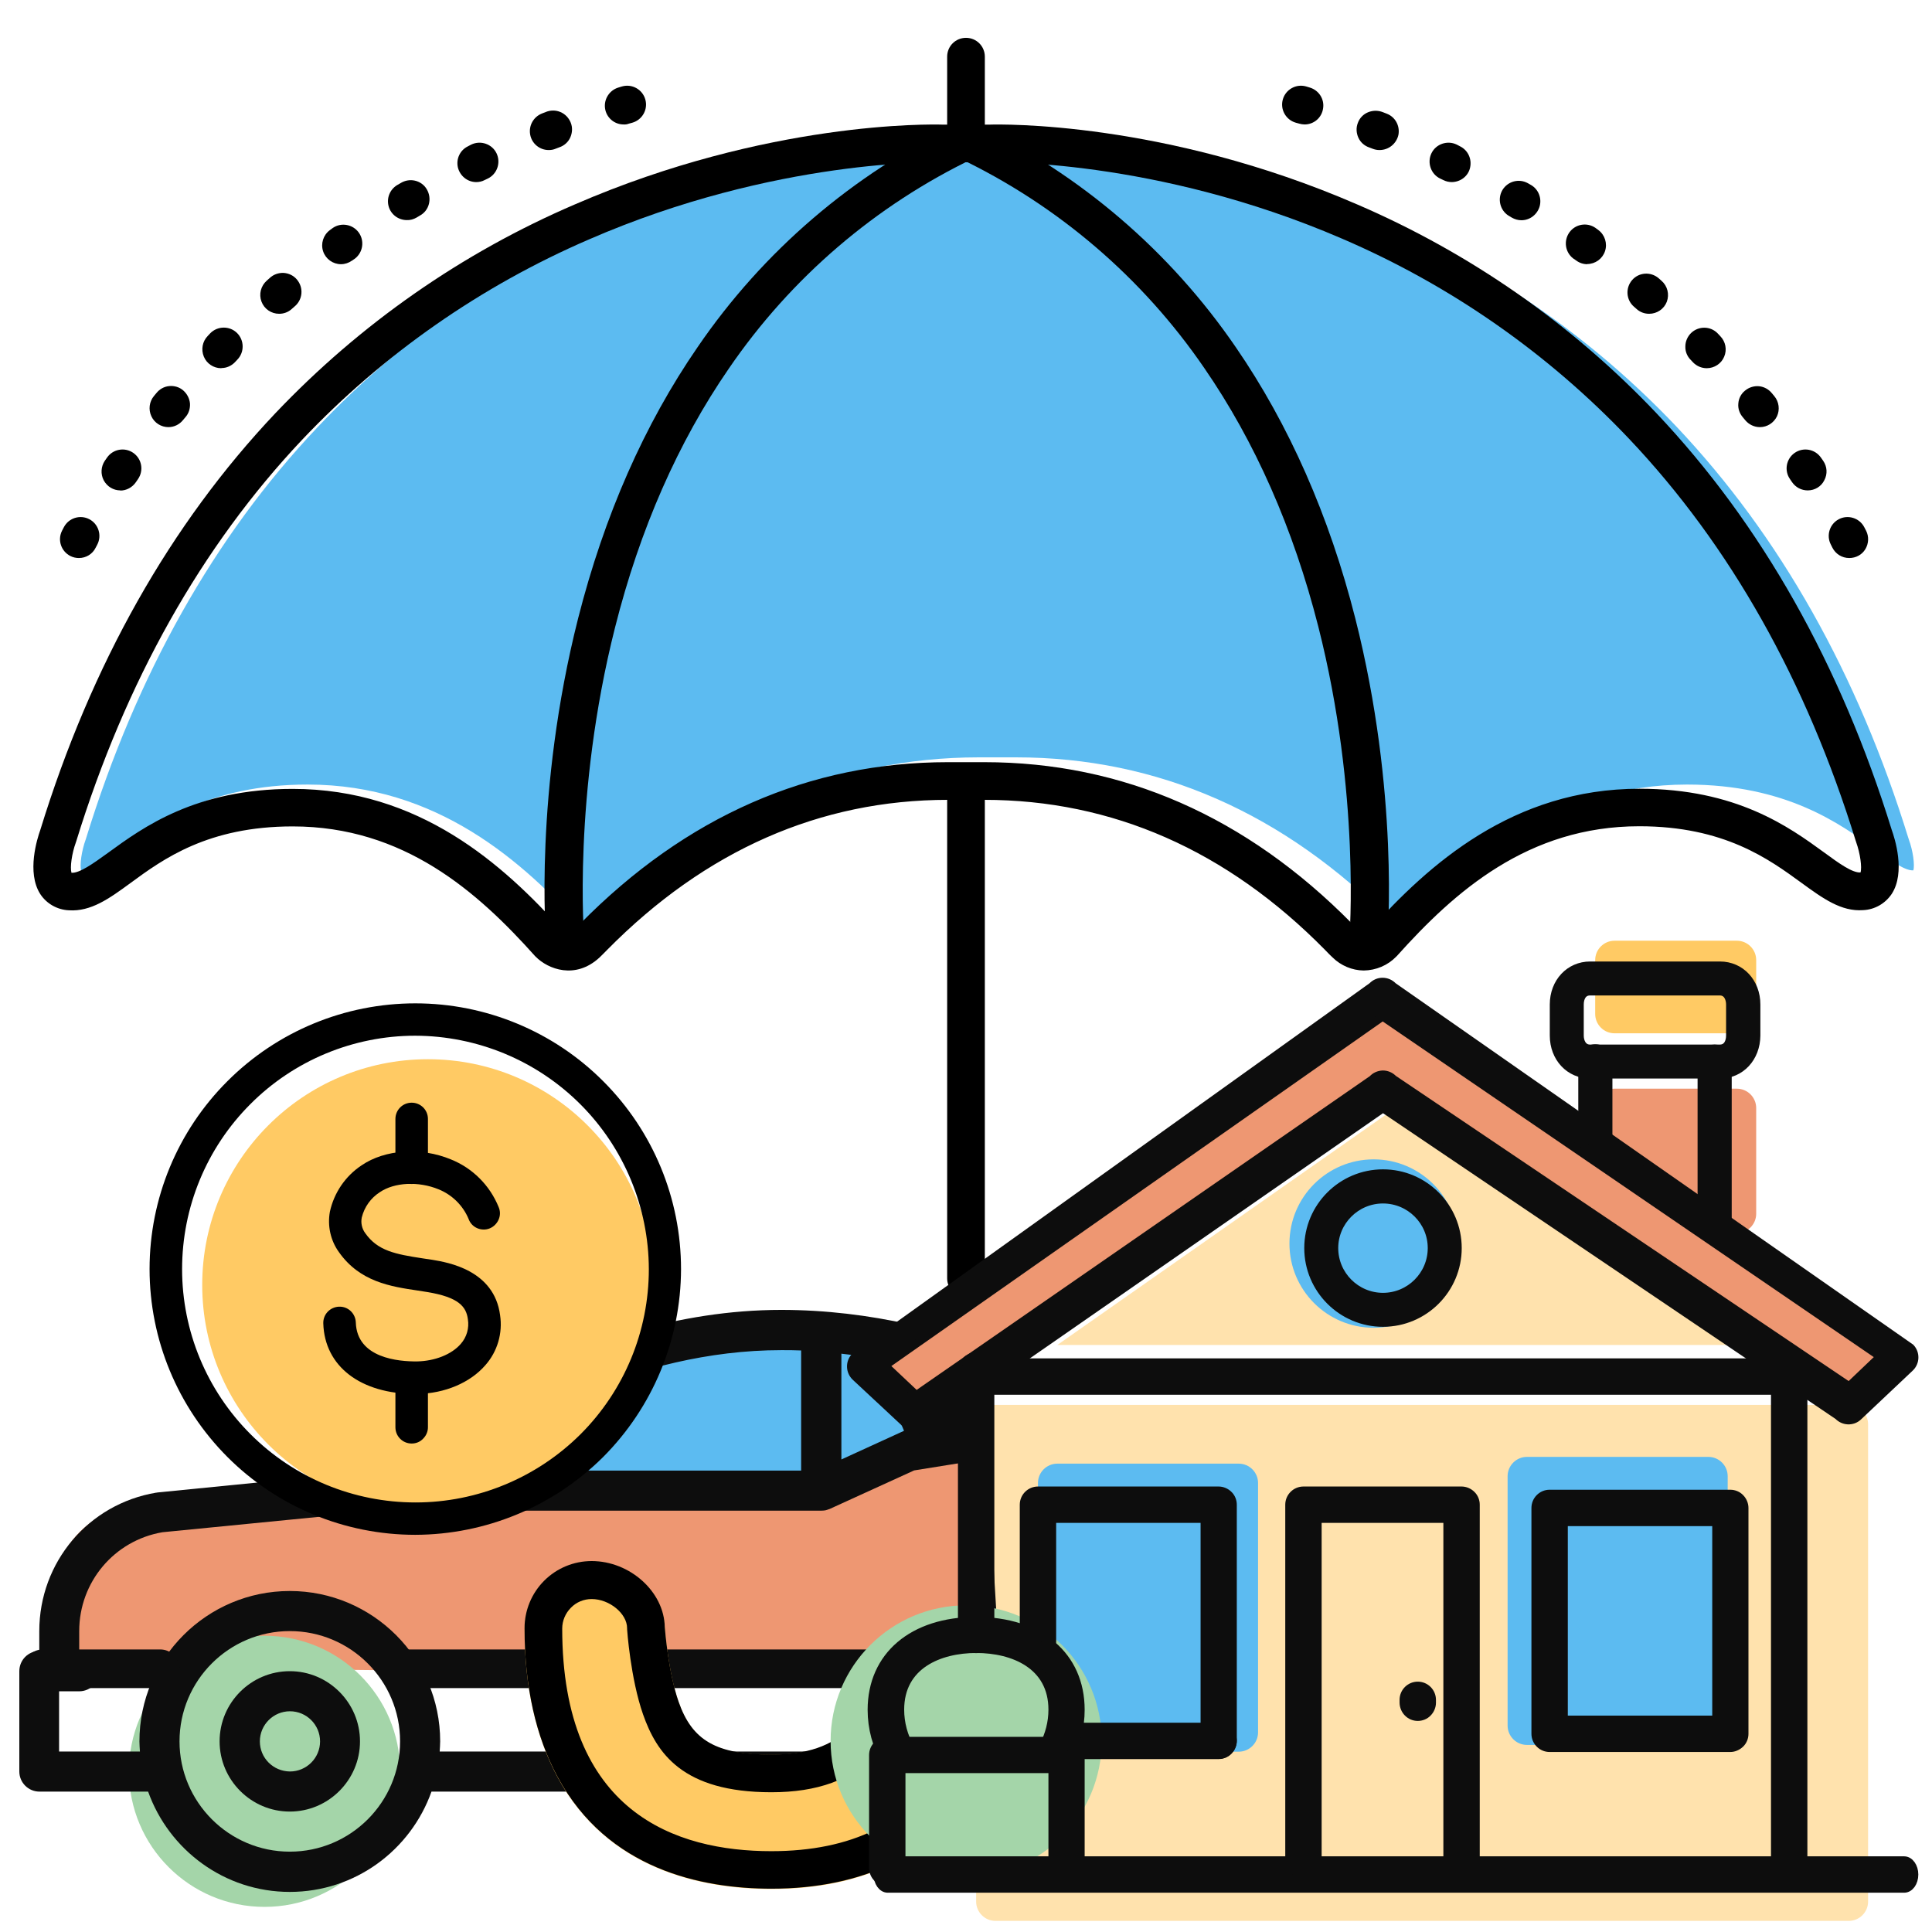 <?xml version="1.0" encoding="utf-8"?>

<svg version="1.1" id="Layer_1" xmlns="http://www.w3.org/2000/svg" xmlns:xlink="http://www.w3.org/1999/xlink" x="0px" y="0px"
	 viewBox="0 0 1200 1200" style="enable-background:new 0 0 1200 1200;" xml:space="preserve">
<style type="text/css">
	.st0{fill:#5CBBF1;}
	.st1{fill:#FFCA64;}
	.st2{fill:#EE9772;}
	.st3{fill:#FFE2AD;}
	.st4{fill:#A4D5A9;}
	.st5{fill:#0D0D0D;}
	.st6{fill:#0D0D0D;stroke:#0D0D0D;stroke-width:5;stroke-miterlimit:10;}
	.st7{fill:#0D0D0D;stroke:#0D0D0D;stroke-width:5;stroke-linecap:round;stroke-linejoin:round;stroke-miterlimit:10;}
</style>
<path class="st0" d="M607.9,470.4h23c88.1,0,166.7,34.5,233.9,102.6c1.7,1.8,3,3.1,4,4c2.6,2.4,5,2.4,7.2,0.4
	c37.7-42,91.2-90.1,171.8-90.1c61.8,0,95.2,24.4,117.4,40.5c9.6,7.1,18.1,13.1,23.2,12.8c1-3.2-0.2-12.2-2.8-19.2
	c0-0.2-0.1-0.4-0.2-0.6c-31.4-101.9-79.9-188-144.2-255.9c-51.6-54.4-113.8-97.8-182.7-127.3C739.3,86,636.1,88.9,635.1,88.9h-31.5
	c-1.5,0-105.3-2.6-224.3,49.2c-68.8,29.7-130.8,73-182.2,127.4C133,333.2,84.7,419.2,53.4,520.9l-0.2,0.6
	c-2.5,6.9-3.8,15.9-2.8,19.2c5.2,0.3,13.6-5.7,23.3-12.7c22.2-16.2,55.6-40.7,117.4-40.7c80.4,0,134,48,171.6,90
	c1,1,2.3,1.5,3.7,1.5c1.4-0.1,2.7-0.7,3.5-1.8c0.9-0.9,2.2-2.2,4-4C441.1,505,519.8,470.5,607.9,470.4L607.9,470.4z"/>
<path class="st1" d="M1078.8,641.8h-76c-6.6,0-12-5.4-12-12v-33.5c0-6.6,5.4-12,12-12h76c6.6,0,12,5.4,12,12v33.5
	C1090.8,636.4,1085.4,641.8,1078.8,641.8z"/>
<path class="st2" d="M1078.8,765.9h-76c-6.6,0-12-5.4-12-12v-65.7c0-6.6,5.4-12,12-12h76c6.6,0,12,5.4,12,12v65.7
	C1090.8,760.5,1085.4,765.9,1078.8,765.9z"/>
<polygon class="st3" points="1122.1,835.4 656.7,835.4 889.4,672.3 "/>
<path class="st3" d="M1148.3,1193.1h-530c-6.6,0-12-5.4-12-12V884.6c0-6.6,5.4-12,12-12h530c6.6,0,12,5.4,12,12v296.5
	C1160.3,1187.7,1154.9,1193.1,1148.3,1193.1z"/>
<path class="st2" d="M45.6,1034.8c-6.6,0-12-5.4-12-12L30,994.3c0-6.6,8.9-55.1,53.8-58.1l428-2.7l16.3-13.1
	c0,0,27.2-16.5,75.2-13.9c7.8,0,0.4,91.7,0.4,98.3l-32.2,31.8C571.6,1043.2,45.6,1034.8,45.6,1034.8z"/>
<circle class="st4" cx="164.3" cy="1100.2" r="84.2"/>
<path class="st0" d="M512.1,924H299.2c-9.4,0-17.1-5.4-17.1-12l-3.5-0.9c0-6.6,91.6-66.4,101-66.4l141.7-16.3
	c9.4,0,18.9,11.2,18.9,17.8l26.1,38.4C566.4,891.3,521.5,924,512.1,924z"/>
<g>
	<path class="st5" d="M546.2,851.2c-14.3-4.8,34.3-25.3,18.4-28.7c-24.9-5.5-51.6-8.9-79.3-8.9c-129.4,0-235.1,83.9-254.5,100.2
		L97.8,927c-0.2,0-0.3,0.1-0.4,0.1c-0.1,0-0.2,0-0.3,0c-42.1,7-72.7,43.2-72.7,86c0,0,0,0,0,0v12.4c-6.9,0-12.4,5.6-12.4,12.5v62.3
		c0,6.9,5.6,12.5,12.5,12.5H92c12.9,36.2,47.4,62.3,88,62.3c40.6,0,75.1-26,88-62.3c0,0,288.5,0,282.7,0
		c-1.7-94.9,68.7-102.2,68.7-102.2L613,903.2l-13-40.3l-33.5,9.7L546.2,851.2z M497.6,838.8v74.6H272.9
		c41-28.5,121.5-74.8,212.4-74.8C489.4,838.6,493.6,838.6,497.6,838.8z M561.5,888.7l-38.9,17.8v-65.7c23.4,2.7,0.9,0.5,21.6,6.7
		L561.5,888.7z M111.5,1081.6c0-37.8,30.7-68.5,68.5-68.5c37.8,0,68.5,30.7,68.5,68.5c0,37.8-30.7,68.5-68.5,68.5
		C142.2,1150.1,111.5,1119.3,111.5,1081.6z M611.7,992.8c-37.2,12.3-73.4,47.4-73.4,88.8c0,2.1,0.2,4.2,0.3,6.3H273.1
		c0.1-2.1,0.3-4.1,0.3-6.3c0-51.5-41.9-93.4-93.4-93.4c-51.5,0-93.4,41.9-93.4,93.4c0,2.1,0.2,4.2,0.3,6.3H36.7v-37.4h12.5
		c6.9,0,12.5-5.6,12.5-12.5s-5.6-12.5-12.5-12.5h0v-12.4c0-30.5,21.8-56.3,51.7-61.4l136.2-13.4h273c0,0,0,0,0,0s0,0,0,0
		c0,0,0,0,0,0c0,0,0,0,0,0h0c0.1,0,0.2,0,0.2,0c0.8,0,1.6-0.1,2.3-0.2c0.1,0,0.2-0.1,0.4-0.1c0.7-0.2,1.4-0.4,2.1-0.7
		c0,0,0.1,0,0.1,0l52.6-24l41.8-6.7L611.7,992.8z"/>
	<path class="st5" d="M136.4,1081.6c0,24,19.6,43.6,43.6,43.6c24,0,43.6-19.6,43.6-43.6c0-24-19.6-43.6-43.6-43.6
		S136.4,1057.5,136.4,1081.6z M161.4,1081.6c0-10.3,8.4-18.7,18.7-18.7c10.3,0,18.7,8.4,18.7,18.7s-8.4,18.7-18.7,18.7
		C169.7,1100.2,161.4,1091.9,161.4,1081.6z"/>
	<g>
		<path class="st5" d="M566.5,1048.5h-312c-6.6,0-12-5.3-12-12c0-6.6,5.3-12,12-12l297.5,0c6.6,0,12,5.3,12,12c0,6.6-5.3,12-12,12
			H566.5z"/>
		<path class="st5" d="M99.5,1048.5H26.6c-6.6,0-12-5.3-12-12c0-6.6,5.3-12,12-12h72.9c6.6,0,12,5.3,12,12
			C111.5,1043.2,106.1,1048.5,99.5,1048.5z"/>
	</g>
</g>
<path d="M847,602.8c-7.2-0.1-14.1-3-19.3-8.1c-1.1-1-2.7-2.6-4.7-4.7c-60.9-61.9-132.2-93.2-211.7-93.2h-22.5
	c-79.5,0-150.7,31.4-211.7,93.2c-2,2.1-3.6,3.6-4.7,4.7c-15,13.9-32,7.3-39.7-0.5c-0.1-0.1-0.3-0.3-0.4-0.4
	c-35.6-39.8-81.4-80.5-150.5-80.5c-52.7,0-80.5,20.3-100.8,35.2c-13.1,9.6-24.5,17.8-38.2,16.9c-7.2-0.3-13.9-4.1-17.8-10.1
	c-8.6-13.4-1.8-34.7,0-39.7c31.7-103,80.8-190,146-258.9C223.7,201.2,287,157,357.2,126.9c119.5-51.8,221.3-49.7,228-49.5h29.6
	c6.7-0.2,108.4-2.3,228,49.5c70.2,30.2,133.5,74.3,186.1,129.8c65.2,68.9,114.3,156,146.1,258.8c1.8,5,8.7,26.3,0,39.7
	c-4,6-10.6,9.8-17.8,10.1c-13.6,1-25-7.3-38.2-16.9c-20.3-14.8-48.1-35.2-100.8-35.2c-69.2,0-114.8,40.7-150.5,80.5l-0.4,0.4
	C862,599.6,854.7,602.7,847,602.8L847,602.8z M588.8,473.4h22.5c86,0,162.8,33.7,228.4,100.2c1.7,1.7,3,3,3.9,3.9
	c2.5,2.3,4.9,2.3,7,0.4c36.8-41,89.1-88,167.7-88c60.3,0,93,23.8,114.6,39.5c9.4,6.9,17.6,12.8,22.7,12.5c1-3.1-0.2-11.9-2.7-18.8
	c0-0.2-0.1-0.4-0.2-0.6c-30.7-99.5-78-183.6-140.8-249.9c-50.4-53.2-111.1-95.5-178.4-124.4C717.2,98,616.4,100.8,615.4,100.8h-30.8
	c-1.5,0-102.8-2.6-219,48c-67.1,29-127.7,71.3-178,124.4C125.1,339.4,77.9,423.4,47.3,522.7l-0.2,0.6c-2.5,6.8-3.7,15.5-2.7,18.8
	c5,0.3,13.3-5.6,22.7-12.4c21.7-15.8,54.3-39.7,114.7-39.7c78.6,0,130.8,46.9,167.6,87.9c0.9,1,2.2,1.5,3.6,1.4
	c1.3-0.1,2.6-0.7,3.5-1.7c0.9-0.8,2.2-2.2,3.9-3.9C426,507.1,502.8,473.4,588.8,473.4L588.8,473.4z"/>
<path d="M600,93.8c-6.5,0-11.7-5.2-11.7-11.7V35.2c0-6.5,5.2-11.7,11.7-11.7s11.7,5.2,11.7,11.7V82c0,3.1-1.2,6.1-3.4,8.3
	C606.1,92.5,603.1,93.7,600,93.8L600,93.8z"/>
<path d="M351,596.6c-6.1,0-11.2-4.6-11.7-10.7c-0.3-3.8-7.6-93.8,19.8-201.9c16.2-63.7,41.1-120.4,74.2-168.4
	C474,156,529.8,108.2,595,77c2.8-1.5,6.1-1.8,9.2-0.8c3,1,5.5,3.2,6.9,6c1.4,2.9,1.5,6.2,0.4,9.2c-1.1,3-3.4,5.4-6.3,6.7
	c-61.4,29.4-114,74.5-152.5,130.8c-31.5,45.7-55.3,99.8-70.7,160.9c-26.4,104.3-19.2,193.2-19.1,194.1c0.6,6.4-4.2,12.1-10.7,12.7
	L351,596.6z"/>
<path class="st1" d="M559,1142c2.9,5.8,0.5,12.9-5.3,15.8c-21.1,10.3-46.1,15.5-74.5,15.5l0,0c-43.5,0-101.8-12-132.8-69.3
	c-13.6-25.2-20.6-56.2-20.6-92.5c0-11.1,4.4-21.7,12.2-29.5c7.8-7.8,18.4-12.2,29.5-12.2c23.8,0,45,19.1,45.4,40.9
	c0.2,2.6,2.3,28.5,8.6,46.5c8.4,24.1,23.4,32.8,57.5,32.8c22.3,0,37.5-5.2,49.2-16.9c3.9-4.2,6.9-9.2,8.7-14.6
	c2.2-6.1,8.9-9.2,15-7.1s9.2,8.9,7.1,15L559,1142z"/>
<path d="M849.8,596.6h-1c-6.4-0.6-11.2-6.2-10.7-12.7c0-1.2,7.2-90.6-19.3-194.8c-15.5-60.9-39.3-114.8-70.8-160.5
	c-38.4-56.1-91-101.1-152.3-130.4c-5.6-2.9-7.9-9.8-5.2-15.5c2.8-5.7,9.6-8.2,15.4-5.6c65.2,31.2,120.9,79,161.7,138.6
	c33,48,58,104.6,74.2,168.4c27.4,108.1,20.1,198.1,19.8,201.9C860.9,592,855.8,596.6,849.8,596.6L849.8,596.6z"/>
<path d="M600,805.5c-6.5,0-11.7-5.1-11.7-11.4V489.5c0-6.3,5.2-11.4,11.7-11.4s11.7,5.1,11.7,11.4v304.7c0,3-1.2,5.9-3.4,8
	C606.1,804.3,603.1,805.5,600,805.5L600,805.5z"/>
<path d="M479.2,1173.1c-43.5,0-101.8-12-132.8-69.3c-13.6-25.2-20.6-56.2-20.6-92.5c0-11.1,4.4-21.7,12.2-29.5
	c7.8-7.8,18.4-12.2,29.5-12.2c23.8,0,45,19.1,45.4,40.9c0.2,2.6,2.3,28.5,8.6,46.5c8.4,24.1,23.4,32.8,57.5,32.8
	c22.3,0,37.5-5.2,49.2-16.9c3.9-4.2,6.9-9.2,8.7-14.6c2.2-6.1,8.9-9.2,15-7.1s9.2,8.9,7.1,15c-3,8.7-7.8,16.6-14.2,23.2
	c-16.2,16.2-37.1,23.8-65.7,23.8c-55.3,0-71.3-24.5-79.7-48.4c-7.8-22.3-9.9-52.6-9.9-52.9c0-0.3,0-0.4,0-0.6c0-9.1-11-18.1-22-18.1
	c-4.9,0-9.5,1.9-12.9,5.4c-3.4,3.4-5.4,8.1-5.4,12.9c0,114.4,70.6,138.3,129.9,138.3c24.8,0,46.4-4.4,64.1-13.2
	c5.8-2.9,12.9-0.5,15.8,5.3s0.5,12.9-5.3,15.8C532.6,1167.8,507.5,1173.1,479.2,1173.1L479.2,1173.1z"/>
<g>
	<circle class="st1" cx="265.8" cy="798.1" r="140.2"/>
	<path d="M257.9,865.8c-33.9,0-56.3-17.1-57.1-43.8c-0.2-5.6,4.2-10.2,9.8-10.4c5.6-0.2,10.2,4.2,10.4,9.8
		c0.7,22.3,26.8,24.3,38,24.2c11.2-0.2,21.6-4.4,27.2-10.9c3.7-4.2,5.3-9.8,4.4-15.3c-1-7.8-5.7-13.7-25.3-16.9l-5.7-0.9
		c-16.9-2.5-36.1-5.4-49.1-23.9c-5.2-7.2-7.2-16.3-5.6-25.1c2.6-11.8,9.6-22.1,19.7-28.8c14.5-9.9,36.8-11.4,55.4-3.7
		c13.5,5.4,24.2,16.1,29.7,29.6c1.1,2.5,1.1,5.3,0,7.8s-3.1,4.5-5.6,5.5c-2.5,1-5.4,0.9-7.8-0.2c-2.5-1.1-4.4-3.2-5.3-5.8
		c-3.5-8.3-10.2-14.9-18.6-18.3c-12.4-5.1-27.4-4.4-36.5,1.8c-5.6,3.6-9.6,9.2-11.2,15.7c-0.7,3.4,0.1,7,2.2,9.8
		c7.7,10.9,18.6,13,35.7,15.6c2,0.3,4,0.6,6,0.9c9.5,1.6,38.3,6.3,42,34.3c1.7,11.2-1.6,22.6-9.1,31.1c-9.5,11-25.3,17.6-42.2,17.9
		L257.9,865.8z"/>
	<path d="M257.9,953.3c-43.8,0-85.8-17.4-116.7-48.4S92.9,832,92.9,788.2c0-43.8,17.4-85.8,48.4-116.7c31-31,72.9-48.3,116.7-48.3
		c43.8,0,85.8,17.4,116.7,48.4c31,31,48.3,72.9,48.3,116.7c-0.1,43.8-17.5,85.7-48.4,116.7C343.6,935.8,301.7,953.2,257.9,953.3
		L257.9,953.3z M257.9,643.3c-38.4,0-75.3,15.3-102.4,42.5c-27.2,27.2-42.4,64-42.4,102.5s15.3,75.3,42.5,102.5
		c27.2,27.2,64,42.4,102.5,42.4c38.4,0,75.3-15.3,102.5-42.4c27.2-27.2,42.4-64,42.4-102.5c-0.1-38.4-15.4-75.3-42.5-102.4
		C333.2,658.6,296.3,643.4,257.9,643.3L257.9,643.3z"/>
	<path d="M255.7,735.4c-5.6,0-10.1-4.5-10.1-10.1V695c0-5.6,4.5-10.1,10.1-10.1s10.1,4.5,10.1,10.1v30.2c0,2.7-1.1,5.2-3,7.1
		C260.9,734.3,258.4,735.4,255.7,735.4L255.7,735.4z"/>
	<path d="M255.7,896.6c-5.6,0-10.1-4.5-10.1-10.1v-30.2c0-5.6,4.5-10.1,10.1-10.1s10.1,4.5,10.1,10.1v30.2c0,2.7-1.1,5.2-3,7.1
		C260.9,895.6,258.4,896.6,255.7,896.6L255.7,896.6z"/>
</g>
<path d="M49,346.6c-1.8,0-3.6-0.4-5.2-1.2c-5.8-2.9-8.2-9.9-5.3-15.7c0,0,0.4-0.8,1.2-2.3c3-5.7,10.1-7.9,15.8-4.9
	c5.7,3,7.9,10.1,4.9,15.8c-0.6,1.1-0.9,1.8-1,1.9C57.5,344.1,53.5,346.6,49,346.6L49,346.6z M74.8,304.6c-4.4,0-8.3-2.4-10.4-6.3
	c-2-3.9-1.7-8.5,0.7-12.1l1.4-2c3.7-5.3,11-6.6,16.3-2.9c5.3,3.7,6.6,11,2.9,16.3l-1.3,1.9c-2.2,3.2-5.8,5.2-9.7,5.2L74.8,304.6z
	 M104.6,265.3c-4.5,0-8.7-2.6-10.6-6.8c-1.9-4.1-1.3-9,1.6-12.5l1.5-1.8c2-2.5,4.8-4.1,8-4.4c3.1-0.3,6.3,0.6,8.7,2.7s3.9,5,4.2,8.1
	c0.2,3.2-0.8,6.3-2.9,8.6l-1.5,1.8C111.4,263.7,108.1,265.3,104.6,265.3L104.6,265.3z M137.4,228.7c-4.7,0-9-2.8-10.8-7.2
	c-1.8-4.4-0.9-9.4,2.4-12.8l1.6-1.7c4.5-4.6,12-4.7,16.6-0.2s4.7,12,0.2,16.6l-1.6,1.7c-2.2,2.2-5.1,3.5-8.2,3.5L137.4,228.7z
	 M173.4,194.9c-4.9,0-9.3-3-11-7.6c-1.7-4.6-0.4-9.7,3.3-13l1.8-1.6c2.3-2.2,5.4-3.3,8.6-3.2c3.2,0.2,6.2,1.6,8.3,4.1
	s3.1,5.6,2.8,8.8s-1.9,6.1-4.4,8.1l-1.7,1.5C179,193.9,176.2,194.9,173.4,194.9L173.4,194.9z M211.8,164.1c-5,0-9.5-3.2-11.1-8
	c-1.6-4.8,0.1-10.1,4.1-13.1l1.9-1.4c5.2-3.6,12.4-2.3,16.1,2.8c3.7,5.1,2.7,12.3-2.3,16.2l-1.9,1.3
	C216.6,163.3,214.2,164.1,211.8,164.1L211.8,164.1z M252.7,136.7c-5.3,0-9.9-3.5-11.3-8.5c-1.4-5.1,0.7-10.4,5.2-13.2l2.1-1.2
	c2.7-1.7,5.9-2.3,9-1.6c3.1,0.7,5.8,2.6,7.4,5.4c1.6,2.7,2.1,6,1.3,9.1c-0.8,3.1-2.8,5.7-5.6,7.2l-2,1.2
	C256.9,136.2,254.8,136.8,252.7,136.7L252.7,136.7z M295.8,113.1c-5.4,0-10.1-3.8-11.4-9.1c-1.2-5.3,1.3-10.7,6.2-13.1l2.1-1.1
	c5.8-2.8,12.9-0.4,15.7,5.4c2.8,5.8,0.4,12.9-5.4,15.7l-2.1,1C299.4,112.7,297.6,113.1,295.8,113.1L295.8,113.1z M340.8,93.2
	c-5.6,0-10.5-4-11.5-9.6c-1-5.5,2-11,7.3-13.1l2.3-0.9c2.9-1.2,6.2-1.3,9.2,0c2.9,1.2,5.2,3.6,6.4,6.6s1,6.3-0.3,9.2
	c-1.3,2.9-3.8,5.1-6.8,6.1l-2.1,0.8C343.7,93,342.3,93.2,340.8,93.2L340.8,93.2z M387.3,77.3c-5.8,0-10.7-4.3-11.5-10
	s2.7-11.2,8.2-12.9l2.3-0.7c6.2-1.8,12.7,1.8,14.5,8s-1.8,12.7-8,14.5l-2.2,0.6C389.6,77.2,388.5,77.4,387.3,77.3L387.3,77.3z"/>
<path d="M1148.6,346.6c-4.5,0-8.5-2.5-10.5-6.5c0,0-0.4-0.7-0.9-1.8c-3-5.7-0.8-12.8,4.9-15.8c5.7-3,12.8-0.8,15.8,4.9
	c0.8,1.6,1.2,2.3,1.2,2.3c1.8,3.6,1.6,7.9-0.5,11.4S1152.7,346.6,1148.6,346.6L1148.6,346.6z M1122.8,304.6c-3.9,0-7.5-1.9-9.7-5.1
	l-1.3-1.9c-3.7-5.3-2.4-12.6,2.9-16.3c5.3-3.7,12.6-2.4,16.3,2.9l1.4,2c2.5,3.6,2.8,8.2,0.7,12.1
	C1131.2,302.2,1127.2,304.6,1122.8,304.6L1122.8,304.6z M1093.1,265.3c-3.5,0-6.8-1.6-9-4.2l-1.5-1.8c-2.1-2.4-3.2-5.5-2.9-8.6
	c0.2-3.2,1.7-6.1,4.2-8.1c2.4-2,5.6-3,8.7-2.7s6,1.9,8,4.4l1.5,1.8c2.9,3.5,3.5,8.4,1.6,12.5
	C1101.7,262.7,1097.6,265.3,1093.1,265.3L1093.1,265.3z M1060.1,228.7c-3.2,0-6.2-1.3-8.4-3.5l-1.6-1.7c-2.2-2.2-3.4-5.2-3.3-8.3
	c0-3.1,1.3-6.1,3.5-8.3c4.6-4.5,12.1-4.5,16.6,0.2l1.6,1.7c3.3,3.4,4.3,8.4,2.4,12.8C1069.1,225.9,1064.8,228.7,1060.1,228.7
	L1060.1,228.7z M1024.3,194.9c-2.8,0-5.6-1-7.7-2.9l-1.7-1.5c-4.9-4.2-5.4-11.6-1.2-16.5c4.2-4.9,11.6-5.4,16.5-1.2l1.8,1.6
	c3.7,3.2,5,8.4,3.3,13C1033.6,191.9,1029.2,194.9,1024.3,194.9L1024.3,194.9z M985.9,164.1c-2.5,0-4.9-0.8-6.9-2.3l-1.9-1.3
	c-5-3.9-6-11-2.3-16.2c3.7-5.1,10.8-6.4,16.1-2.8l1.9,1.4c4,3,5.7,8.3,4.1,13.1s-6.1,8-11.1,8L985.9,164.1z M945,136.8
	c-2.1,0-4.2-0.6-6.1-1.7l-2-1.2c-5.3-3.4-6.9-10.5-3.7-15.9c3.3-5.4,10.2-7.3,15.8-4.2l2.1,1.2c4.5,2.7,6.6,8.1,5.2,13.2
	C954.8,133.3,950.2,136.8,945,136.8L945,136.8z M901.8,113.1c-1.8,0-3.6-0.4-5.2-1.2l-2.1-1c-5.8-2.8-8.2-9.9-5.4-15.7
	c2.8-5.8,9.9-8.2,15.7-5.4l2.1,1.1c4.9,2.4,7.4,7.9,6.2,13.2C912,109.3,907.3,113,901.8,113.1L901.8,113.1z M856.8,93.2
	c-1.5,0-2.9-0.3-4.2-0.8l-2.1-0.8c-3-1-5.5-3.2-6.8-6.1c-1.3-2.9-1.5-6.2-0.3-9.2c1.1-3,3.4-5.4,6.4-6.6s6.2-1.2,9.2,0l2.3,0.9
	c5.3,2,8.3,7.5,7.3,13.1C867.4,89.2,862.6,93.2,856.8,93.2L856.8,93.2z M810.3,77.3c-1.1,0-2.2-0.2-3.3-0.5l-2.2-0.6
	c-6.2-1.8-9.8-8.3-8-14.5c1.8-6.2,8.3-9.8,14.5-8l2.3,0.7c5.6,1.7,9.1,7.2,8.2,12.9C821,73.1,816.1,77.3,810.3,77.3L810.3,77.3z"/>
<path class="st0" d="M769.4,1088H656.7c-6.6,0-12-5.4-12-12V921.1c0-6.6,5.4-12,12-12h112.7c6.6,0,12,5.4,12,12V1076
	C781.4,1082.6,776,1088,769.4,1088z"/>
<path class="st0" d="M1061.1,1083.8H948.4c-6.6,0-12-5.4-12-12V916.9c0-6.6,5.4-12,12-12h112.7c6.6,0,12,5.4,12,12v154.9
	C1073.1,1078.4,1067.7,1083.8,1061.1,1083.8z"/>
<circle class="st4" cx="600.1" cy="1081.3" r="84.2"/>
<path class="st2" d="M1177.3,854.5l-10.3,14.9c-3.8,5.4-11.3,6.8-16.7,3L861.2,671.5L572.4,872.2c-5.4,3.8-12.9,2.4-16.7-3
	l-10.3-14.8c-3.8-5.4-2.4-12.9,3-16.7l305.5-212.3c2.9-2,6.5-2.6,9.7-1.8c1.8,0.2,3.5,0.9,5.1,2l305.5,212.3
	C1179.7,841.6,1181,849.1,1177.3,854.5z"/>
<circle class="st0" cx="853.2" cy="772.4" r="52.3"/>
<g>
	<path class="st6" d="M569.6,887.6c-2.2,0-4.3-0.8-5.9-2.3l-32.3-30.1c-1.7-1.6-2.7-3.8-2.8-6.1c-0.1-2.3,0.7-4.6,2.3-6.3
		l321.4-230.2c1.7-1.8,4-2.8,6.4-2.8c2.5,0,4.8,1,6.5,2.8l321.5,224.5c3.3,3.5,3.1,9.1-0.4,12.4l-32.2,30.4c-1.7,1.6-4,2.4-6.3,2.3
		c-2.3-0.1-4.5-1.1-6.1-2.8L859,688.4L576.1,884.8c-1.6,1.7-3.8,2.7-6.1,2.8L569.6,887.6z M549.7,848.2l19.4,18.3l283.4-196.2
		c1.6-1.8,3.9-2.8,6.4-2.9c2.4,0,4.8,1,6.5,2.8L1148.5,861l19.3-18.4l-309-211.2L549.7,848.2z"/>
	<path class="st6" d="M606.3,1024.3c2.3,0,4.6-0.9,6.2-2.6c1.6-1.6,2.6-3.9,2.6-6.2V851.3c0-4.8-3.9-8.8-8.8-8.8s-8.8,3.9-8.8,8.8
		v164.3C597.6,1020.4,601.5,1024.3,606.3,1024.3L606.3,1024.3z"/>
	<path class="st6" d="M1111.3,1169c2.3,0,4.6-0.9,6.2-2.6c1.6-1.6,2.6-3.9,2.6-6.2V854.3c0-4.8-3.9-8.8-8.8-8.8
		c-4.8,0-8.8,3.9-8.8,8.8v305.9C1102.5,1165,1106.4,1169,1111.3,1169L1111.3,1169z"/>
	<g>
		<path class="st6" d="M1068.3,667.4h-80.6c-12.9,0-22.6-10.4-22.6-24.2v-19.3c0-13.8,9.7-24.2,22.6-24.2h80.6
			c12.9,0,22.6,10.4,22.6,24.2v19.3C1090.8,657,1081.2,667.4,1068.3,667.4z M987.6,615.8c-4.8,0-6.4,4.3-6.4,8.1v19.3
			c0,3.7,1.7,8.1,6.4,8.1h80.6c4.8,0,6.4-4.3,6.4-8.1v-19.3c0-3.7-1.7-8.1-6.4-8.1H987.6z"/>
		<path class="st6" d="M990.9,714.9c2.1,0,4.2-0.8,5.7-2.4c1.5-1.5,2.4-3.6,2.4-5.7v-47.6c0-4.5-3.6-8.1-8.1-8.1
			c-4.5,0-8.1,3.6-8.1,8.1v47.6C982.8,711.3,986.4,714.9,990.9,714.9L990.9,714.9z"/>
		<path class="st6" d="M1065,765.9c2.1,0,4.2-0.7,5.7-1.9c1.5-1.2,2.4-2.8,2.4-4.5V657.7c0-3.5-3.6-6.4-8.1-6.4s-8.1,2.9-8.1,6.4
			v101.9C1057,763.1,1060.6,765.9,1065,765.9L1065,765.9z"/>
	</g>
	<path class="st6" d="M1189,1164.3c0-4.8-2.8-8.8-6.3-8.8H551.4c-3.5,0-6.3,3.9-6.3,8.8c0,4.8,2.8,8.8,6.3,8.8h631.3
		C1186.2,1173.1,1189,1169.2,1189,1164.3z"/>
	<path class="st6" d="M907.8,1164.2c2.3,0,4.6-0.9,6.2-2.6c1.6-1.6,2.6-3.9,2.6-6.2V934.6c0-2.3-0.9-4.6-2.6-6.2
		c-1.6-1.6-3.9-2.6-6.2-2.6h-98.2c-4.8,0-8.8,3.9-8.8,8.8v220.8c0,4.8,3.9,8.8,8.8,8.8s8.8-3.9,8.8-8.8v-212h80.6v212
		C899.1,1160.3,903,1164.2,907.8,1164.2L907.8,1164.2z"/>
	<path class="st6" d="M756.9,1090c2.3,0,4.6-0.9,6.2-2.6c1.6-1.6,2.6-3.9,2.6-6.2V934.6c0-2.3-0.9-4.6-2.6-6.2
		c-1.6-1.6-3.9-2.6-6.2-2.6H644.7c-4.8,0-8.8,3.9-8.8,8.8v85.3c0,4.8,3.9,8.8,8.8,8.8c4.8,0,8.8-3.9,8.8-8.8v-76.5h94.7v137.9
		C748.1,1086.1,752.1,1090,756.9,1090L756.9,1090z"/>
	<path class="st6" d="M765.7,1081.3c0-4.8-3.9-8.8-8.8-8.8H665c-4.8,0-8.8,3.9-8.8,8.8c0,4.8,3.9,8.8,8.8,8.8h91.9
		C761.7,1090.1,765.7,1086.1,765.7,1081.3z"/>
	<path class="st6" d="M880.6,1066.4c2.3,0,4.6-0.9,6.2-2.6c1.6-1.6,2.6-3.9,2.6-6.2v-1.8c0-4.8-3.9-8.8-8.8-8.8
		c-4.8,0-8.8,3.9-8.8,8.8v1.8C871.9,1062.5,875.8,1066.4,880.6,1066.4L880.6,1066.4z"/>
	<path class="st6" d="M662.4,1169c2.3,0,4.6-0.9,6.2-2.6c1.6-1.6,2.6-3.9,2.6-6.2v-70.1c0-2.3-0.9-4.6-2.6-6.2
		c-1.6-1.6-3.9-2.6-6.2-2.6H551.1c-4.8,0-8.8,3.9-8.8,8.8v70.1c0,4.8,3.9,8.8,8.8,8.8c4.8,0,8.8-3.9,8.8-8.8v-61.4h93.8v61.4
		C653.7,1165,657.6,1169,662.4,1169L662.4,1169z"/>
	<path class="st6" d="M1120,855c0-4.8-3.9-8.8-8.8-8.8H606.8c-4.8,0-8.8,3.9-8.8,8.8c0,4.8,3.9,8.8,8.8,8.8h504.5
		C1116.1,863.8,1120,859.9,1120,855z"/>
	<path class="st6" d="M1074.7,1085.7H962.5c-4.8,0-8.8-3.9-8.8-8.8V936.6c0-4.8,3.9-8.8,8.8-8.8h112.2c2.3,0,4.6,0.9,6.2,2.6
		c1.6,1.6,2.6,3.9,2.6,6.2v140.3c0,2.3-0.9,4.6-2.6,6.2C1079.2,1084.7,1077,1085.7,1074.7,1085.7L1074.7,1085.7z M971.3,1068.1h94.7
		V945.4h-94.7L971.3,1068.1z"/>
	<path class="st6" d="M557.8,1098.8c3.1,0,6-1.7,7.6-4.4c1.6-2.7,1.6-6,0-8.8c-4.1-7.2-6.3-15.4-6.3-23.7
		c0-27.8,24.5-37.7,47.3-37.7s47.3,9.9,47.3,37.7c0,7.9-2,15.6-5.7,22.6c-2.3,4.3-0.7,9.6,3.5,11.9c4.3,2.3,9.6,0.7,11.9-3.5
		c5.1-9.5,7.8-20.1,7.8-30.9c0-33.6-25.5-55.2-64.9-55.2s-64.9,21.7-64.9,55.2c0,11.4,3,22.6,8.8,32.4
		C551.8,1097.1,554.7,1098.8,557.8,1098.8L557.8,1098.8z"/>
	<path class="st7" d="M724,663.7"/>
	<path class="st6" d="M812.6,775.2c0-25.6,20.8-46.4,46.4-46.4c25.6,0,46.4,20.8,46.4,46.4c0,25.6-20.8,46.4-46.4,46.4
		C833.4,821.6,812.6,800.8,812.6,775.2z M828.7,775.2c0,16.7,13.6,30.3,30.3,30.3s30.3-13.6,30.3-30.3S875.7,745,859,745
		S828.7,758.6,828.7,775.2z"/>
</g>
</svg>
